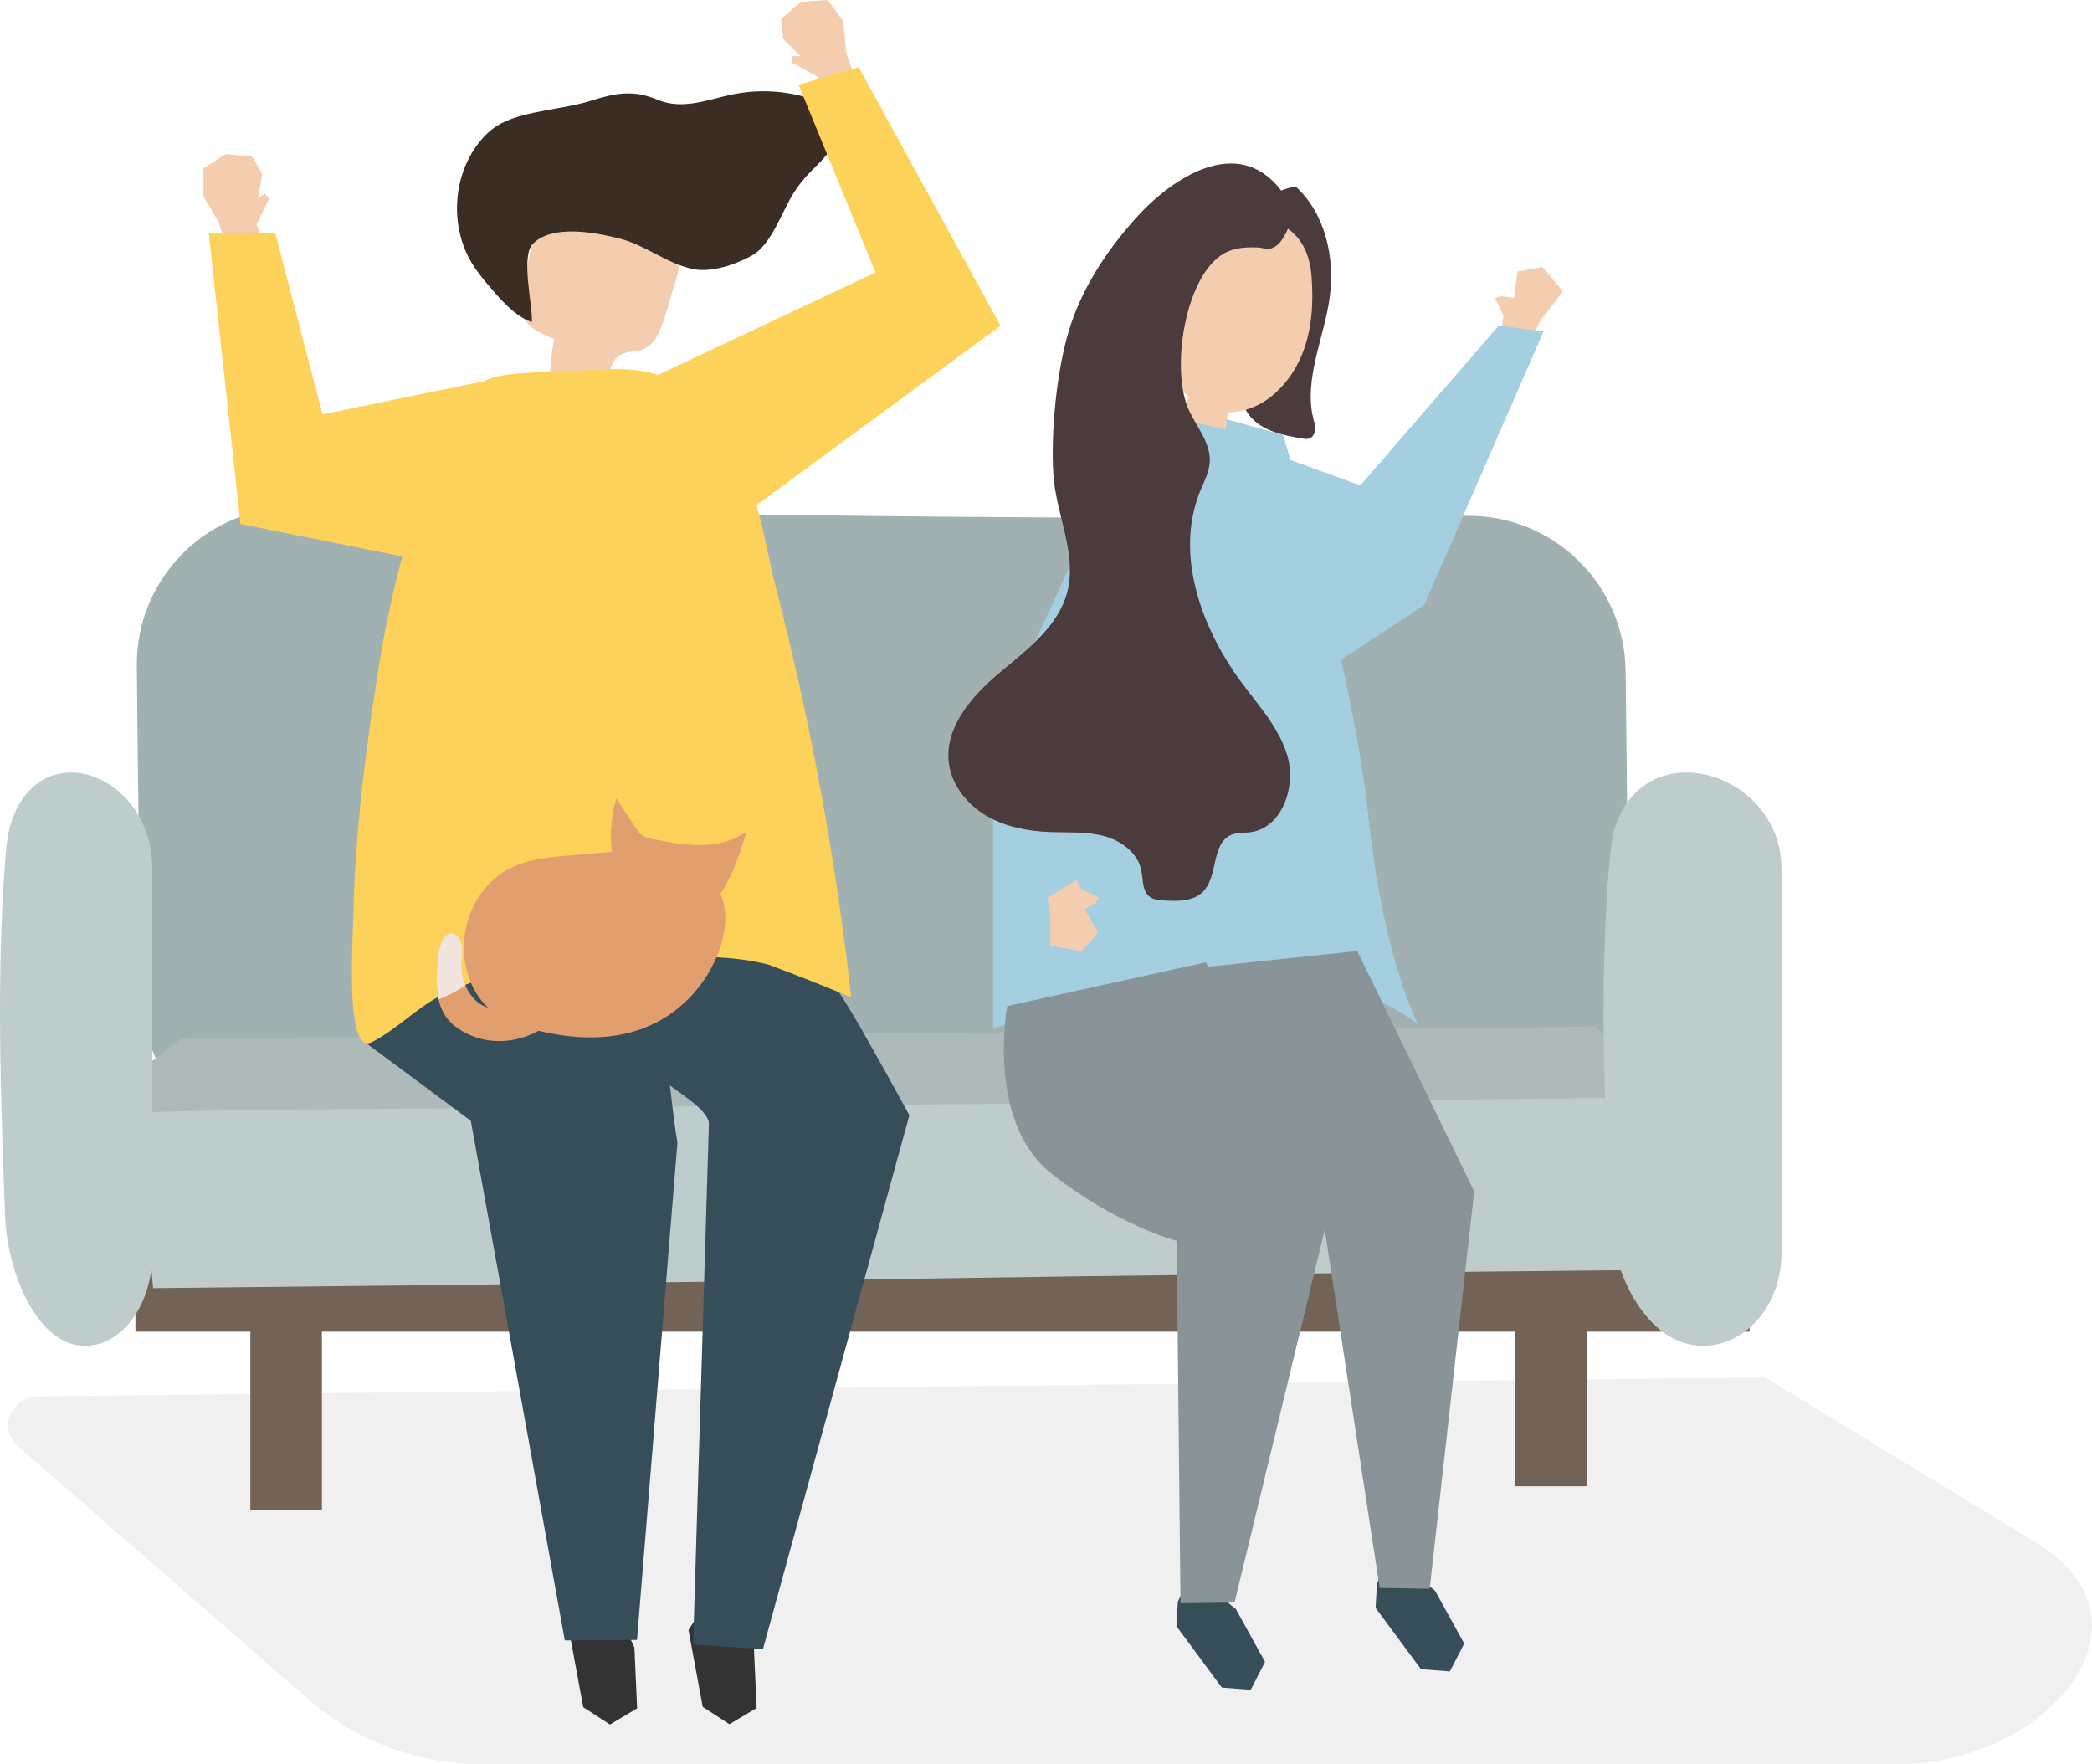 <?xml version="1.0" encoding="UTF-8"?><svg xmlns="http://www.w3.org/2000/svg" width="184.477" height="155.58" xmlns:xlink="http://www.w3.org/1999/xlink" viewBox="0 0 184.477 155.58"><defs><style>.cls-1{fill:#3b2c24;}.cls-2{mask:url(#mask-1);}.cls-3{mask:url(#mask);}.cls-4{fill:#a4cfe0;}.cls-5{fill:#f0e4dd;}.cls-6{fill:#4b3b3d;}.cls-7{fill:url(#linear-gradient-2);opacity:.75;}.cls-7,.cls-8{mix-blend-mode:multiply;}.cls-9{isolation:isolate;}.cls-10{fill:#fcd25a;}.cls-11{fill:#e19f70;}.cls-12{fill:#736357;}.cls-13{fill:#f4cdaf;}.cls-14{opacity:.06;}.cls-15{fill:#becccc;}.cls-16{fill:#333;}.cls-17{fill:#899499;}.cls-18{fill:#a1b0b0;}.cls-19{fill:#aebaba;}.cls-8{fill:url(#linear-gradient);}.cls-20{fill:#364e5a;}.cls-21{filter:url(#luminosity-noclip);}</style><filter id="luminosity-noclip" x="40.209" y="81.807" width="25.408" height="10.605" color-interpolation-filters="sRGB" filterUnits="userSpaceOnUse"><feFlood flood-color="#fff" result="bg"/><feBlend in="SourceGraphic" in2="bg"/></filter><filter id="luminosity-noclip-2" x="40.209" y="-9539.359" width="25.408" height="32766" color-interpolation-filters="sRGB" filterUnits="userSpaceOnUse"><feFlood flood-color="#fff" result="bg"/><feBlend in="SourceGraphic" in2="bg"/></filter><mask id="mask-1" x="40.209" y="-9539.359" width="25.408" height="32766" maskUnits="userSpaceOnUse"/><linearGradient id="linear-gradient" x1="-17.28" y1="269.509" x2="-42.497" y2="269.509" gradientTransform="translate(92.109 -193.73) rotate(1.885) scale(1 1.046)" gradientUnits="userSpaceOnUse"><stop offset=".004" stop-color="#000"/><stop offset="1" stop-color="#fff"/></linearGradient><mask id="mask" x="40.209" y="81.807" width="25.408" height="10.605" maskUnits="userSpaceOnUse"><g class="cls-21"><g class="cls-2"><path class="cls-8" d="M43.171,90.69c-.999.138-2.07-.654-2.962-.211,1.317,1.804,4.03,1.957,6.349,1.93,1.358-.016,2.716-.032,4.073-.049,1.163-.014,2.33-.028,3.48-.188,2.02-.281,3.935-1.004,5.824-1.731,1.512-.582,3.062-1.195,4.22-2.28s1.839-2.766,1.238-4.201c-.724-1.728-3.058-2.452-4.977-2.042-1.919.41-3.492,1.667-4.914,2.944-1.423,1.278-2.827,2.649-4.629,3.392-2.033.838-4.418.805-6.345,1.84-.436.234-.86.527-1.357.595Z"/></g></g></mask><linearGradient id="linear-gradient-2" x1="-17.28" y1="269.509" x2="-42.497" y2="269.509" gradientTransform="translate(92.109 -193.73) rotate(1.885) scale(1 1.046)" gradientUnits="userSpaceOnUse"><stop offset=".004" stop-color="#232020"/><stop offset="1" stop-color="#232020"/></linearGradient></defs><g class="cls-9"><g id="_レイヤー_2"><g id="text"><path class="cls-14" d="M1.579,127.524l25.715,22.414c4.155,3.621,9.678,5.642,15.421,5.642h124.487c13.182,0,23.53-12.209,12.833-19.242l-24.406-14.881-152.178,1.676c-2.491.044-3.675,2.82-1.873,4.39Z"/><path class="cls-18" d="M12.065,58.722c.093,10.422.223,19.726.445,29.21.177,7.593,6.424,13.634,14.018,13.543,57.007-.682,48.851-.076,103.27-.479,7.596-.056,13.74-6.222,13.758-13.818.023-9.52-.095-17.977-.204-27.991-.083-7.674-6.39-13.815-14.063-13.703-41.763.609-82.495-.549-103.232-.746-7.756-.074-14.062,6.228-13.992,13.983Z"/><polygon class="cls-12" points="154.283 110.987 11.941 110.987 11.941 117.426 22.076 117.426 22.076 133.146 28.386 133.146 28.386 117.426 133.632 117.426 133.632 131.062 139.942 131.062 139.942 117.426 154.283 117.426 154.283 110.987"/><path class="cls-19" d="M15.908,91.644c-3.544,2.921-7.053,4.749-9.247,7.3,78.238-.77,64.268-1.116,139.574-1.816-4.08-2.713-1.355-2.441-5.558-6.604-64.049.724-122.508.903-124.77,1.12Z"/><path class="cls-15" d="M12.959,98.127c-.023,5.971.05,10.333.538,15.464,80.506-.84,61.37-.955,138.859-1.675.509-5.664.19-9.156.218-15.244-65.904.89-137.289,1.013-139.615,1.456Z"/><path class="cls-15" d="M7.496,118.675c-4.208,0-6.863-6.42-7.052-11.525-.385-10.388-.77-20.825.006-31.172.096-1.283.216-2.593.637-3.747,2.76-7.575,12.341-3.827,12.341,4.347v33.973c0,4.487-2.655,8.124-5.931,8.124Z"/><path class="cls-15" d="M150.161,118.675c-4.915,0-8.017-6.42-8.239-11.525-.45-10.388-.899-20.825.007-31.172.112-1.283.253-2.593.744-3.747,3.224-7.575,14.417-3.827,14.417,4.347v33.973c0,4.487-3.102,8.124-6.929,8.124Z"/><polygon class="cls-16" points="51.346 141.961 50.178 143.76 51.431 150.542 53.788 152.072 56.183 150.643 55.943 145.277 53.741 140.532 51.346 141.961"/><polygon class="cls-16" points="61.881 141.932 60.713 143.732 61.966 150.513 64.323 152.044 66.718 150.615 66.478 145.248 64.276 140.503 61.881 141.932"/><path class="cls-17" d="M32.694,89.513c1.482,1.962,4.118,2.574,6.547,2.921,2.721.388,5.465.612,8.212.669,1.946.041,3.908-.004,5.812-.408,3.026-.642,5.784-2.163,8.685-3.239,2.566-.952,5.26-1.558,7.985-1.797.769-.067,1.577-.117,2.231-.529,1.434-.902,1.418-2.967,1.231-4.655-.266-2.4-.635-5.009-2.377-6.676-1.233-1.181-2.954-1.677-4.621-2.034-7.896-1.691-16.244-1.055-23.839,1.664-3.051,1.092-7.86,2.682-9.999,5.293-1.757,2.145-1.461,6.684.131,8.791Z"/><path class="cls-20" d="M32.701,88.778c-.3.79-.355,1.77-.376,3.235l9.192,6.823,8.288,45.816,6.367-.042,3.565-43.857c-.633-3.667-.74-7.976-1.978-11.459-1.47-4.132-8.236-5.932-12.276-6.015-3.505-.072-6.993.923-9.968,2.766-1.64,1.016-2.429,1.718-2.813,2.733Z"/><path class="cls-20" d="M71.621,83.375c.401.759.74,1.563,1.222,2.317,1.082,1.695,2.151,3.362,3.164,5.139,1.419,2.489,2.813,4.994,4.184,7.51l-12.911,47.077-6.158-.397s1.39-45.88,1.39-45.886c.033-1.178-2.595-2.756-3.372-3.368-1.996-1.572-2.942-2.375-4.057-4.704-.869-1.816-1.014-3.976-.347-5.875.666-1.9,2.147-3.508,4.004-4.284,1.441-.602,3.034-.703,4.592-.797,2.255-.136,4.713-.216,6.543,1.108.819.592,1.318,1.351,1.746,2.161Z"/><path class="cls-13" d="M53.228,34.357c-1.589-.217-3.178-.434-4.766-.651.032-1.278.165-2.554.4-3.811-1.312-.516-2.822-1.274-3.002-2.672-.057-.44.035-.885.127-1.319.379-1.796.758-3.592,1.137-5.389.131-.621.27-1.261.629-1.784.631-.918,1.804-1.287,2.908-1.437,2.817-.383,5.845.336,7.948,2.249.56.509,1.06,1.115,1.289,1.836.352,1.112.014,2.312-.324,3.429-.312,1.031-.623,2.062-.935,3.092-.358,1.186-.862,2.53-2.032,2.936-.621.216-1.342.12-1.909.452-1.001.586-.923,2.045-1.47,3.067Z"/><path class="cls-1" d="M70.048,16.924c.292-.441.604-.866.95-1.262.75-.858,1.663-1.584,2.277-2.545s.866-2.285.206-3.215c-.426-.6-1.141-.919-1.839-1.152-2.299-.77-4.806-.908-7.177-.397-2.258.487-4.294,1.356-6.515.432-2.086-.868-3.626-.602-5.866.105-2.424.766-5.643.849-7.854,1.974-.923.47-1.674,1.23-2.268,2.078-2.06,2.938-2.223,7.088-.401,10.179.409.694.905,1.332,1.428,1.943,1.084,1.266,2.378,2.827,3.914,3.338.088-1.388-1.016-5.814.093-6.913,1.76-1.744,5.564-.973,7.648-.451,2.273.57,4.255,2.267,6.513,2.697,1.625.31,3.74-.415,5.161-1.209,1.753-.98,2.664-3.991,3.728-5.602Z"/><polygon class="cls-13" points="72.819 9.461 72.049 6.736 69.851 5.551 69.866 4.958 70.597 4.946 69.054 3.441 68.869 1.701 70.61 .155 73.01 0 74.362 1.891 74.629 4.643 75.844 8.327 72.819 9.461"/><polygon class="cls-10" points="70.419 7.475 77.209 24.026 57.211 33.445 64.252 46.353 88.23 28.723 75.719 5.925 70.419 7.475"/><polygon class="cls-13" points="23.618 22.469 22.635 19.796 23.725 17.533 23.363 17.059 22.761 17.481 23.128 15.344 22.251 13.818 19.92 13.587 17.875 14.879 17.891 17.217 19.298 19.615 20.485 23.332 23.618 22.469"/><polygon class="cls-10" points="24.268 20.528 28.443 36.537 43.642 33.413 40.023 49.983 21.205 46.206 18.412 20.568 24.268 20.528"/><path class="cls-10" d="M31.044,84.23c-.071,3.24.031,7.606,1.275,7.765.233.03.457-.085.661-.197,2.152-1.175,3.675-2.829,5.796-3.964,2.223-1.19,4.767-1.822,7.262-2.265,3.73-.682,7.543-1.104,11.344-1.171,3.281-.057,7.266-.189,10.437.684,2.433.912,4.839,1.854,7.241,2.866-1.362-12.28-3.607-24.461-6.709-36.42-1.187-4.578-1.382-9.088-4.735-12.435-2.969-2.964-2.184-6.9-10.418-6.517-14.406.67-10.149-.574-16.101,11.65-1.351,2.774-3.012,10.349-3.501,13.368-.592,3.656-1.14,7.32-1.567,10.997-.476,4.104-.803,8.226-.872,12.355-.008.459-.08,1.744-.114,3.283Z"/><g class="cls-3"><path class="cls-7" d="M43.171,90.69c-.999.138-2.07-.654-2.962-.211,1.317,1.804,4.03,1.957,6.349,1.93,1.358-.016,2.716-.032,4.073-.049,1.163-.014,2.33-.028,3.48-.188,2.02-.281,3.935-1.004,5.824-1.731,1.512-.582,3.062-1.195,4.22-2.28s1.839-2.766,1.238-4.201c-.724-1.728-3.058-2.452-4.977-2.042-1.919.41-3.492,1.667-4.914,2.944-1.423,1.278-2.827,2.649-4.629,3.392-2.033.838-4.418.805-6.345,1.84-.436.234-.86.527-1.357.595Z"/></g><path class="cls-11" d="M44.347,76.929c-1.696,1.098-2.987,3.097-3.341,5.345s.271,4.691,1.678,6.227c1.205,1.314,2.846,1.902,4.452,2.309,3.51.89,7.286,1.075,10.617-.582,2.443-1.215,4.571-3.46,5.636-6.338.437-1.18.695-2.49.515-3.753-.327-2.294-2.058-4.003-3.932-4.68-1.874-.677-3.887-.518-5.849-.352-1.341.113-2.682.227-4.023.34-1.971.167-4.012.357-5.753,1.484Z"/><path class="cls-11" d="M65.838,73.31c-.929,3.09-2.157,6.551-4.76,7.66-2.202.939-4.795-.325-6.093-2.604-1.299-2.28-1.405-5.338-.634-7.959.543.825,1.086,1.65,1.629,2.474.174.264.352.533.587.719.31.246.692.326,1.061.4,2.761.557,5.805,1.055,8.211-.691Z"/><path class="cls-11" d="M50.282,88.306c-2.19,3.334-6.438,4.479-9.582,2.583-.533-.322-1.042-.727-1.414-1.281-.952-1.417-.825-3.441-.651-5.253.09-.936.458-2.159,1.245-2.063.478.058.794.642.861,1.206s-.041,1.138-.041,1.709c-.001,1.331.63,2.63,1.599,3.288s2.238.653,3.216-.014c.782-.534,3.954.289,4.767-.176Z"/><path class="cls-5" d="M41.045,86.9c-.221-.523-.345-1.105-.344-1.693,0-.571.108-1.145.041-1.709s-.383-1.148-.861-1.206c-.788-.095-1.156,1.128-1.245,2.063-.12,1.247-.217,2.593.044,3.773.817-.324,1.609-.727,2.366-1.228Z"/><path class="cls-4" d="M113.151,38.343l-11.97-3.286-13.613,29.572v26.052s28.164-8.684,37.552-.235c0,0-3.051-5.398-4.459-18.541-1.408-13.143-7.51-33.562-7.51-33.562Z"/><polygon class="cls-20" points="103.867 141.217 103.739 143.397 107.742 148.811 110.291 149.006 111.555 146.547 108.983 141.891 105.131 138.759 103.867 141.217"/><path class="cls-17" d="M88.817,88.718s-1.902,10.185,3.903,14.767c5.805,4.582,11.043,5.935,11.043,5.935l.336,31.956,4.765-.063,8.482-35.069-11.014-21.385-17.515,3.859Z"/><polygon class="cls-20" points="121.43 139.599 121.302 141.779 125.305 147.193 127.854 147.387 129.118 144.929 126.546 140.273 122.694 137.141 121.43 139.599"/><polygon class="cls-17" points="119.686 83.863 129.998 105.056 126.072 140.1 121.663 140.019 116.304 105.056 103.802 85.538 119.686 83.863"/><polygon class="cls-13" points="132.361 29.441 132.581 27.813 131.839 26.292 132.336 26.122 133.499 26.279 133.814 23.954 136.001 23.539 137.843 25.683 135.837 28.254 134.856 30.253 132.361 29.441"/><polygon class="cls-4" points="132.169 28.705 136.109 29.238 125.591 53.364 117.376 58.762 109.631 39.047 119.958 42.802 132.169 28.705"/><polygon class="cls-13" points="94.54 77.02 95.387 78.428 96.917 79.15 96.636 79.594 95.631 80.199 96.841 82.21 95.394 83.902 92.616 83.382 92.572 80.122 92.086 77.949 94.54 77.02"/><polygon class="cls-4" points="95.15 77.475 91.743 79.525 86.161 65.099 90.62 64.629 95.079 64.629 95.15 77.475"/><path class="cls-6" d="M109.552,19.75c1.98,1.152,3.94,3.907,3.643,6.328-.143,1.166-.852,2.031-.955,3.285-.214,2.471-4.14,4.806-2.006,7.348,1.097,1.307,2.925,1.672,4.607,1.957.204.035.418.068.614.001.322-.111.5-.472.516-.812.016-.34-.093-.672-.174-1.003-.847-3.46,1.047-7.299,1.474-10.736.425-3.431-.37-7.259-3.041-9.695-1.932.449-3.201,1.249-4.25,2.933l-.425.393Z"/><path class="cls-13" d="M115.655,24.366c-.557-7.377-9.513-5.965-12.676.063-1.805,3.44-.793,8.26,1.855,10.578-.291.594-.42,1.327-.767,1.924,1.335.319,2.67.638,4.005.958.065-.511.13-1.022.195-1.533.618.003,1.27-.104,1.95-.34,2.126-.737,3.822-2.749,4.666-4.927.843-2.178.939-4.506.772-6.722Z"/><path class="cls-6" d="M104.727,35.911c-1.393-3.542-.276-10.792,2.668-13.188,1.022-.832,2.156-.945,3.415-.905.862.028.879.355,1.63-.072.575-.327,1.103-1.362,1.262-1.975.268-1.033-.098-2.153-.748-3-3.81-4.96-9.618-1.077-12.8,2.47-2.623,2.924-4.847,6.313-5.956,10.111-1.037,3.552-1.544,8.812-1.31,12.494.222,3.487,2.095,6.934,1.236,10.321-.781,3.079-3.573,5.135-6.005,7.179-2.432,2.043-4.855,4.814-4.445,7.964.253,1.945,1.611,3.632,3.303,4.624,1.692.992,3.685,1.362,5.645,1.436,1.569.059,3.167-.056,4.686.34,1.519.396,2.998,1.454,3.325,2.99.181.847.069,1.899.776,2.4.332.235.76.271,1.166.299,1.24.084,2.651.108,3.521-.78,1.346-1.374.706-4.262,2.481-5.003.52-.217,1.108-.157,1.667-.229,2.867-.369,4.109-4.115,3.242-6.872-.867-2.757-3.046-4.864-4.664-7.258-3.16-4.675-5.178-10.835-2.912-16.131.33-.772.721-1.546.769-2.385.093-1.603-1.048-2.97-1.764-4.407-.067-.134-.129-.275-.187-.423Z"/></g></g></g></svg>